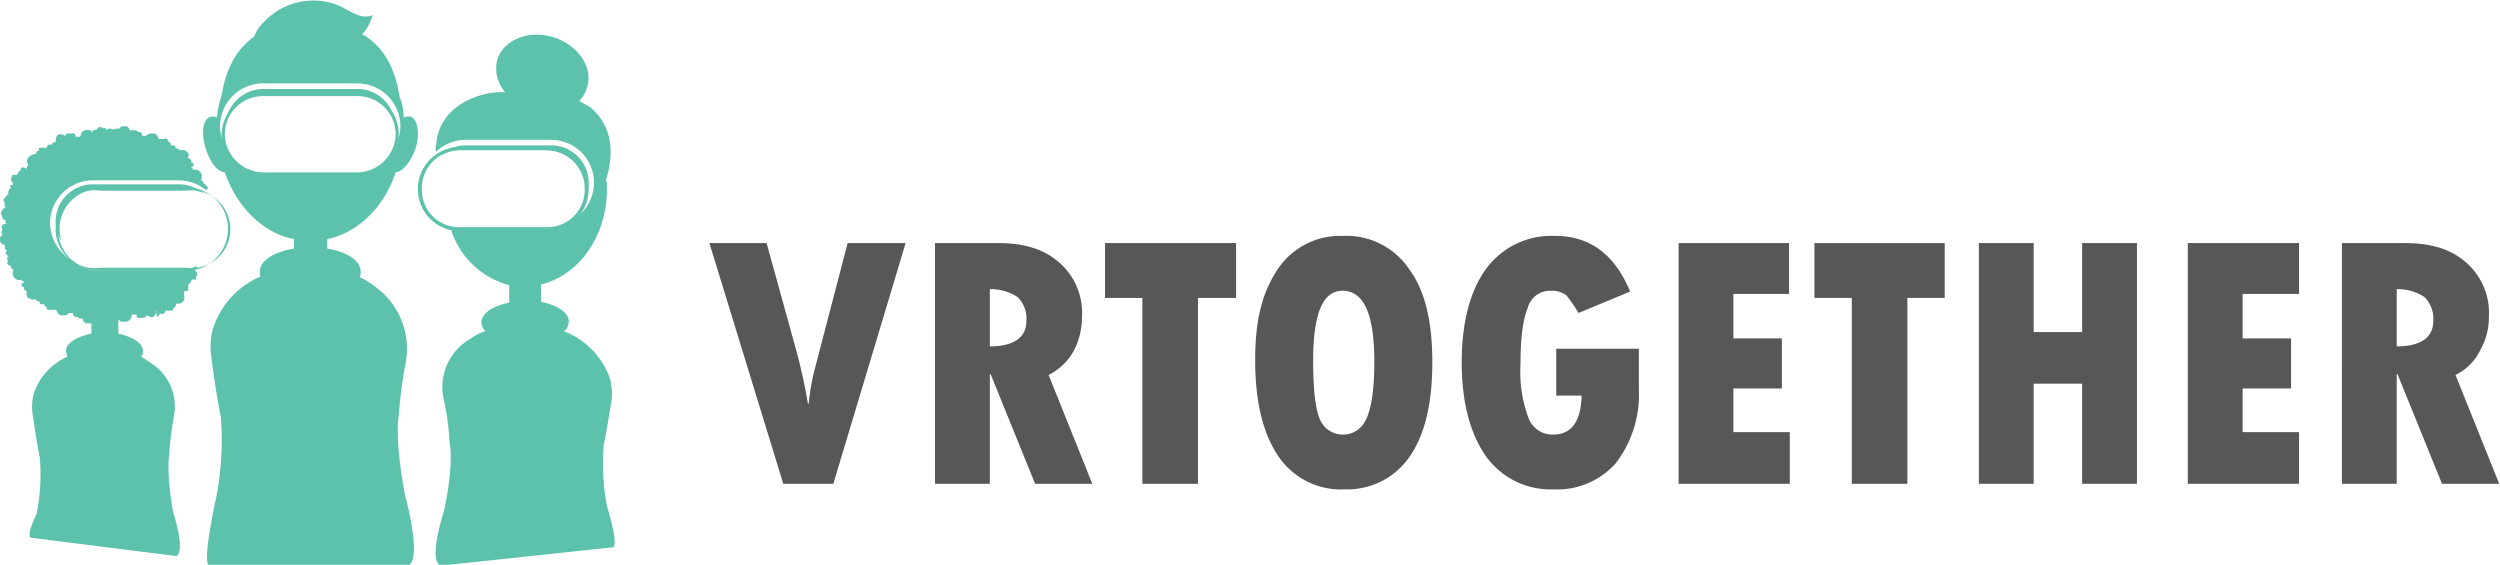 <svg id="a8d8c667-299e-409a-8963-edff57bf2a20" data-name="Layer 1" xmlns="http://www.w3.org/2000/svg" viewBox="0 0 314.7 71.1"><defs><style>.e411fac6-99e9-4d67-8547-2cbcf7fa3ca9{fill:#575757;}.b0229d4e-7149-486c-9b7a-f4148d778494{fill:#5cc2ac;}</style></defs><path class="e411fac6-99e9-4d67-8547-2cbcf7fa3ca9" d="M328,131.8h7.2l3.7,13.4a67,67,0,0,1,1.5,6.8h.1a28.6,28.6,0,0,1,.7-4.1l4.2-16.1h7.3l-9.1,30.3h-6.3Z" transform="translate(-238.7 -101.2)"/><path class="e411fac6-99e9-4d67-8547-2cbcf7fa3ca9" d="M356.4,131.8h8c3.3,0,5.8.8,7.7,2.5a8.4,8.4,0,0,1,2.8,6.8,9.2,9.2,0,0,1-1,4.2,7.4,7.4,0,0,1-3.2,3.1l5.5,13.7H369l-5.6-13.8h-.1v13.8h-6.9Zm6.9,5.8v7.2c3,0,4.6-1.1,4.6-3.2a3.8,3.8,0,0,0-1.1-3A6.1,6.1,0,0,0,363.3,137.6Z" transform="translate(-238.7 -101.2)"/><path class="e411fac6-99e9-4d67-8547-2cbcf7fa3ca9" d="M377.8,131.8h16.5v6.9h-4.8v23.4h-7V138.7h-4.7Z" transform="translate(-238.7 -101.2)"/><path class="e411fac6-99e9-4d67-8547-2cbcf7fa3ca9" d="M408,162.8a9.5,9.5,0,0,1-8.4-4.2c-1.9-2.8-2.9-6.8-2.9-12.1s1-8.7,2.9-11.5a9.4,9.4,0,0,1,8.1-4.1,9.5,9.5,0,0,1,8.4,4.2c2,2.7,2.9,6.6,2.9,11.7s-.9,9-2.8,11.8A9.5,9.5,0,0,1,408,162.8Zm-.3-25c-2.5,0-3.7,2.9-3.7,8.8q0,5.6.9,7.5a3.1,3.1,0,0,0,2.8,1.8,3.1,3.1,0,0,0,2.9-1.8c.7-1.3,1.1-3.7,1.1-7.4C411.7,140.8,410.4,137.8,407.7,137.8Z" transform="translate(-238.7 -101.2)"/><path class="e411fac6-99e9-4d67-8547-2cbcf7fa3ca9" d="M445,145.1v5.1a14.2,14.2,0,0,1-2.9,9.3,9.8,9.8,0,0,1-7.8,3.3,10,10,0,0,1-8.5-4.1c-2-2.8-3.1-6.8-3.1-11.9s1.1-9.1,3.1-11.8a10.2,10.2,0,0,1,8.7-4.1c4.4,0,7.5,2.4,9.4,7l-6.5,2.7a19.9,19.9,0,0,0-1.5-2.2,3,3,0,0,0-2-.6A2.9,2.9,0,0,0,431,140c-.6,1.4-.9,3.8-.9,7.1a16.5,16.5,0,0,0,1,6.7,3.2,3.2,0,0,0,3.1,2.1c2.3,0,3.5-1.6,3.6-4.9h-3.2v-5.9Z" transform="translate(-238.7 -101.2)"/><path class="e411fac6-99e9-4d67-8547-2cbcf7fa3ca9" d="M450,131.8h13.9v6.4h-7v5.6H463v6.3h-6.1v5.5H464v6.5H450Z" transform="translate(-238.7 -101.2)"/><path class="e411fac6-99e9-4d67-8547-2cbcf7fa3ca9" d="M467.1,131.8h16.4v6.9h-4.7v23.4h-7V138.7h-4.7Z" transform="translate(-238.7 -101.2)"/><path class="e411fac6-99e9-4d67-8547-2cbcf7fa3ca9" d="M487.8,131.8h6.9V143h6.1V131.8h6.9v30.3h-6.9V149.5h-6.1v12.6h-6.9Z" transform="translate(-238.7 -101.2)"/><path class="e411fac6-99e9-4d67-8547-2cbcf7fa3ca9" d="M514.1,131.8h14v6.4H521v5.6h6.1v6.3H521v5.5h7.1v6.5h-14Z" transform="translate(-238.7 -101.2)"/><path class="e411fac6-99e9-4d67-8547-2cbcf7fa3ca9" d="M533.5,131.8h8c3.3,0,5.8.8,7.7,2.5a8.4,8.4,0,0,1,2.8,6.8,8.3,8.3,0,0,1-1.1,4.2,6.7,6.7,0,0,1-3.1,3.1l5.5,13.7h-7.2l-5.6-13.8h-.1v13.8h-6.9Zm6.9,5.8v7.2c3,0,4.6-1.1,4.6-3.2a3.8,3.8,0,0,0-1.1-3A6.1,6.1,0,0,0,540.4,137.6Z" transform="translate(-238.7 -101.2)"/><path class="b0229d4e-7149-486c-9b7a-f4148d778494" d="M288.3,116.1a4.7,4.7,0,0,0-4.6-3.7H271.8a4.8,4.8,0,0,0-4.6,3.7,5.1,5.1,0,0,1,4.6-3h11.9A4.9,4.9,0,0,1,288.3,116.1Z" transform="translate(-238.7 -101.2)"/><path class="b0229d4e-7149-486c-9b7a-f4148d778494" d="M288.5,122.9c.9-.1,1.9-1.3,2.5-3s.3-3.7-.6-4a1.4,1.4,0,0,0-.9.1,6,6,0,0,0-.5-2.6c-.5-3.4-1.9-6.3-4.7-7.9a5.6,5.6,0,0,0,1.3-2.4c-1.3.6-2.7-.4-4-1.1a8.5,8.5,0,0,0-9.7,2,4.6,4.6,0,0,0-1.2,1.8c-2.4,1.7-3.6,4.3-4.1,7.4a12.7,12.7,0,0,0-.6,2.8,1.2,1.2,0,0,0-.8-.1c-1,.3-1.2,2.1-.6,4s1.5,2.9,2.4,3c1.5,4.3,4.7,7.6,8.7,8.4v1.2c-2.5.4-4.3,1.5-4.3,2.9a1.3,1.3,0,0,0,.1.6,10.7,10.7,0,0,0-5.9,6.3,8.3,8.3,0,0,0-.3,3.8c.2,1.7.7,5.2,1.2,7.6a37.6,37.6,0,0,1-.6,10.2s-1.9,8.5-.8,8.5h25c1.8-.9-.4-8.8-.4-8.8-1.4-7.4-.8-10.1-.8-10.1a57.1,57.1,0,0,1,.9-6.8,9.6,9.6,0,0,0-3.6-9.2,10.2,10.2,0,0,0-2.2-1.4,1.7,1.7,0,0,0,.1-.7c0-1.4-1.7-2.5-4.2-2.9v-1.2C283.8,130.5,287.1,127.2,288.5,122.9Zm-16.7.3a5,5,0,0,1-4.9-3.9,5.4,5.4,0,0,1-.5-2.2,5.4,5.4,0,0,1,5.4-5.4h11.9a5.4,5.4,0,0,1,5.4,5.4,5.4,5.4,0,0,1-.5,2.2,5,5,0,0,1-4.9,3.9Z" transform="translate(-238.7 -101.2)"/><path class="b0229d4e-7149-486c-9b7a-f4148d778494" d="M251.2,125H262a5.9,5.9,0,0,1,2.3.5,4.9,4.9,0,0,0-3.1-1.1H250.4a4.7,4.7,0,0,0-4.7,4.7,4.8,4.8,0,0,0,.7,2.4,7.7,7.7,0,0,1-.2-1.5h0A5,5,0,0,1,251.2,125Z" transform="translate(-238.7 -101.2)"/><path class="b0229d4e-7149-486c-9b7a-f4148d778494" d="M264.6,124.6v-.2h-.2a.3.3,0,0,0-.1-.2q-.1-.3-.3-.3a.9.9,0,0,0,.1-.5v-.2a.3.3,0,0,0-.1-.2.8.8,0,0,0-1-.4v-.2h-.2v-.2h.1c.2-.1.2-.3.1-.5h-.2c0-.2,0-.3-.1-.4a.5.5,0,0,0-.4-.2.5.5,0,0,0-.1-.8.5.5,0,0,0-.4-.2h-.6v-.2h-.4a.4.4,0,0,0-.2-.4h-.4a.6.6,0,0,0-.1-.4h-.2a.4.4,0,0,0-.2-.4.1.1,0,0,0-.2,0h-.8a1.5,1.5,0,0,0-.5-.7h-.6a.9.9,0,0,0-.5.3h-.5a.5.5,0,0,0-.3-.5h-.2l-.3-.2H255a.5.5,0,0,0-.5-.5H254l-.3.3h-.4c-.2,0-.3.1-.3.2a.4.4,0,0,0-.4-.2c-.2,0-.4,0-.5.2a.3.3,0,0,0-.3-.3.1.1,0,0,0-.1.1l-.2-.2h-.2c-.2,0-.3.1-.4.3h-.2c-.1.1-.3.1-.4.3s-.1-.1-.1-.2H250c-.2,0-.3-.1-.5,0a.5.5,0,0,0-.5.3,1.7,1.7,0,0,0-.2.5h-.6v-.2a.4.4,0,0,0-.5-.2h-.6l-.2.3-.4-.2h-.4c-.1.1-.3.2-.3.4a.3.3,0,0,0,0,.4h-.1v.2h-.3a.4.4,0,0,0-.1.3h-.5a.5.5,0,0,0-.2.4h-.9c-.1.1-.2.3-.1.4h-.2a.8.8,0,0,0-.2.4,1.1,1.1,0,0,0-.8.3.9.9,0,0,0-.3.6.8.8,0,0,0,.2.5h-.1a.4.4,0,0,0-.1.3.3.3,0,0,0-.1.2c-.1-.1-.1-.2-.2-.2s-.3-.1-.5.1v.2l-.3.3a.4.4,0,0,0-.1.3h-.6c0,.1-.1.1-.1.2a.7.7,0,0,0-.1.5q0,.2.3.3a.1.1,0,0,0-.1.1v.2H240c0,.2,0,.3.1.4a.3.3,0,0,0-.3.3.5.5,0,0,0,0,.5h-.2c0,.1-.1.1-.1.2h0l-.3.3a.4.4,0,0,0,.1.5v.2c-.1.1,0,.3.1.4l-.4.3c-.1.1-.1.3-.2.4a12362528204868.5,12362528204868.5,0,0,0,.2.6c.1.2.2.3.4.3v.2a.4.4,0,0,0,.1.3h-.2a.4.4,0,0,0-.4.4c0,.1.1.2.1.3a.4.4,0,0,0-.1.3c0,.2.1.3.1.4a.6.6,0,0,0-.3.7.6.6,0,0,0,.6.5h0v.4c0,.1.1.2.2.3s-.1.2-.1.4l.4.4c-.2,0-.2.2-.2.3s.1.1.1.2-.1.2-.1.4l.2.2h.2c0,.1,0,.2.1.2a.3.3,0,0,0,.3.3.9.9,0,0,0-.1.5v.2c0,.1.1.1.1.2a.8.8,0,0,0,1,.4c0,.1,0,.1.1.2h.2v.2h-.2a.4.4,0,0,0,0,.5h.2c0,.2,0,.3.1.4l.3.2a.8.8,0,0,0,.1.8l.5.2h.6v.2h.3l.2.4h.5c0,.1,0,.3.1.3h.2c-.1.1,0,.3.1.4h1.1a1,1,0,0,0,.5.7h.6a.9.9,0,0,0,.5-.3h.5c-.1.2.1.4.3.5h.2l.3.2h.4a.6.6,0,0,0,.5.6h.6v1.3c-1.9.4-3.2,1.2-3.2,2.2a2.5,2.5,0,0,0,.2.7,7.7,7.7,0,0,0-4.2,4.5,6.1,6.1,0,0,0-.2,2.7c.2,1.2.5,3.6.9,5.4a24.9,24.9,0,0,1-.4,7.2s-1.5,3-.6,3l18.2,2.3c1.2-.7-.4-5.5-.4-5.5-.9-5.2-.5-7.2-.5-7.2a38.3,38.3,0,0,1,.6-4.9,6.5,6.5,0,0,0-2.6-6.5l-1.5-1a1.4,1.4,0,0,0,.2-.7c0-1-1.3-1.8-3.1-2.2v-1.7h.1l.2.2h.7a.9.9,0,0,0,.5-.3,1.4,1.4,0,0,0,.2-.6h.6v.2c0,.2.3.3.5.2h.5l.3-.3.4.2h.4l.3-.4a.3.3,0,0,0,0-.4h.1V141h.2c.1-.1.2-.2.2-.3h.5a.5.5,0,0,0,.2-.4h.9c.1-.1.2-.3.1-.4h.2c.1-.2.2-.3.2-.5a.8.8,0,0,0,.8-.2.7.7,0,0,0,.2-.6.7.7,0,0,0-.1-.5h.1v-.3c.2.1.4.1.5-.1V137c.1-.1.3-.2.3-.3a.4.4,0,0,0,.1-.3h.6V136a.7.7,0,0,0,.1-.5l-.3-.3h.1v-.2h.1a.2.2,0,0,0,0-.3,5.6,5.6,0,0,1-2.3.6H251.2a5.3,5.3,0,0,1-3.2-1.2,5.5,5.5,0,0,1-3-4.8,5.4,5.4,0,0,1,5.4-5.4h10.8a5.6,5.6,0,0,1,3.4,1.2A.2.2,0,0,0,264.6,124.6Z" transform="translate(-238.7 -101.2)"/><path class="b0229d4e-7149-486c-9b7a-f4148d778494" d="M312.8,124.2a4.7,4.7,0,0,0-4.7-4.7H297.3a4.6,4.6,0,0,0-3.2,1.3,5.2,5.2,0,0,1,2.5-.7h10.8a5,5,0,0,1,5,5.1,4.1,4.1,0,0,1-.1,1.1A5,5,0,0,0,312.8,124.2Z" transform="translate(-238.7 -101.2)"/><path class="b0229d4e-7149-486c-9b7a-f4148d778494" d="M315.1,164.9a28.5,28.5,0,0,1-.4-7.7c.4-1.9.8-4.5,1-5.7a7.2,7.2,0,0,0-.3-2.9,10,10,0,0,0-5.7-5.7,1.6,1.6,0,0,0,.6-1.2c0-1.2-1.5-2.1-3.5-2.5V137c4.7-1.1,8.3-6,8.3-12a4.9,4.9,0,0,0-.1-1.2c.6-1.9,1.5-6.2-2-9.1l-1.4-.8a3.7,3.7,0,0,0,1-1.7c.8-2.5-1.1-5.3-4.2-6.3s-6.3.3-7.1,2.8a4.5,4.5,0,0,0,1,4.1h-.7c-3,.1-7.7,1.9-8,6.7a1.1,1.1,0,0,0,0,.8,5.4,5.4,0,0,1,3.7-1.5h10.8a5.4,5.4,0,0,1,2.8,10,5,5,0,0,1-3.5,1.4H295.5a10.5,10.5,0,0,0,7.3,6.9v2.2c-2,.4-3.5,1.3-3.5,2.5a1.8,1.8,0,0,0,.5,1.1,5.1,5.1,0,0,0-1.8.9,7,7,0,0,0-3.5,7.4,33.7,33.7,0,0,1,.8,5.8s.6,2.3-.7,8.5c0,0-2.1,6.3-.4,6.9l21.6-2.3C316.7,170,315.1,164.9,315.1,164.9Z" transform="translate(-238.7 -101.2)"/><path class="b0229d4e-7149-486c-9b7a-f4148d778494" d="M262.1,135.3H251.3A5.3,5.3,0,0,1,246,130a5.2,5.2,0,0,1,5.3-5.2h10.8a5.2,5.2,0,0,1,5.3,5.2A5.3,5.3,0,0,1,262.1,135.3Zm-10.8-10.1a4.9,4.9,0,1,0,0,9.7h10.8a4.9,4.9,0,1,0,0-9.7Z" transform="translate(-238.7 -101.2)"/><path class="b0229d4e-7149-486c-9b7a-f4148d778494" d="M283.7,123.4H271.8a5.2,5.2,0,0,1-5.2-5.2h0a5.3,5.3,0,0,1,5.2-5.3h11.9a5.2,5.2,0,0,1,5.2,5.3h0A5.2,5.2,0,0,1,283.7,123.4Zm-11.9-10.1a4.8,4.8,0,0,0-4.8,4.8h0a4.9,4.9,0,0,0,4.8,4.8h11.9a4.9,4.9,0,0,0,4.8-4.8h0a4.8,4.8,0,0,0-4.8-4.8Z" transform="translate(-238.7 -101.2)"/><path class="b0229d4e-7149-486c-9b7a-f4148d778494" d="M307.5,130.3H296.6a5.3,5.3,0,0,1,0-10.6h10.9a5.3,5.3,0,1,1,0,10.6Zm-10.9-10.2a4.8,4.8,0,0,0-4.8,4.9,4.7,4.7,0,0,0,4.8,4.8h10.9a4.7,4.7,0,0,0,4.8-4.8,4.8,4.8,0,0,0-4.8-4.9Z" transform="translate(-238.7 -101.2)"/></svg>